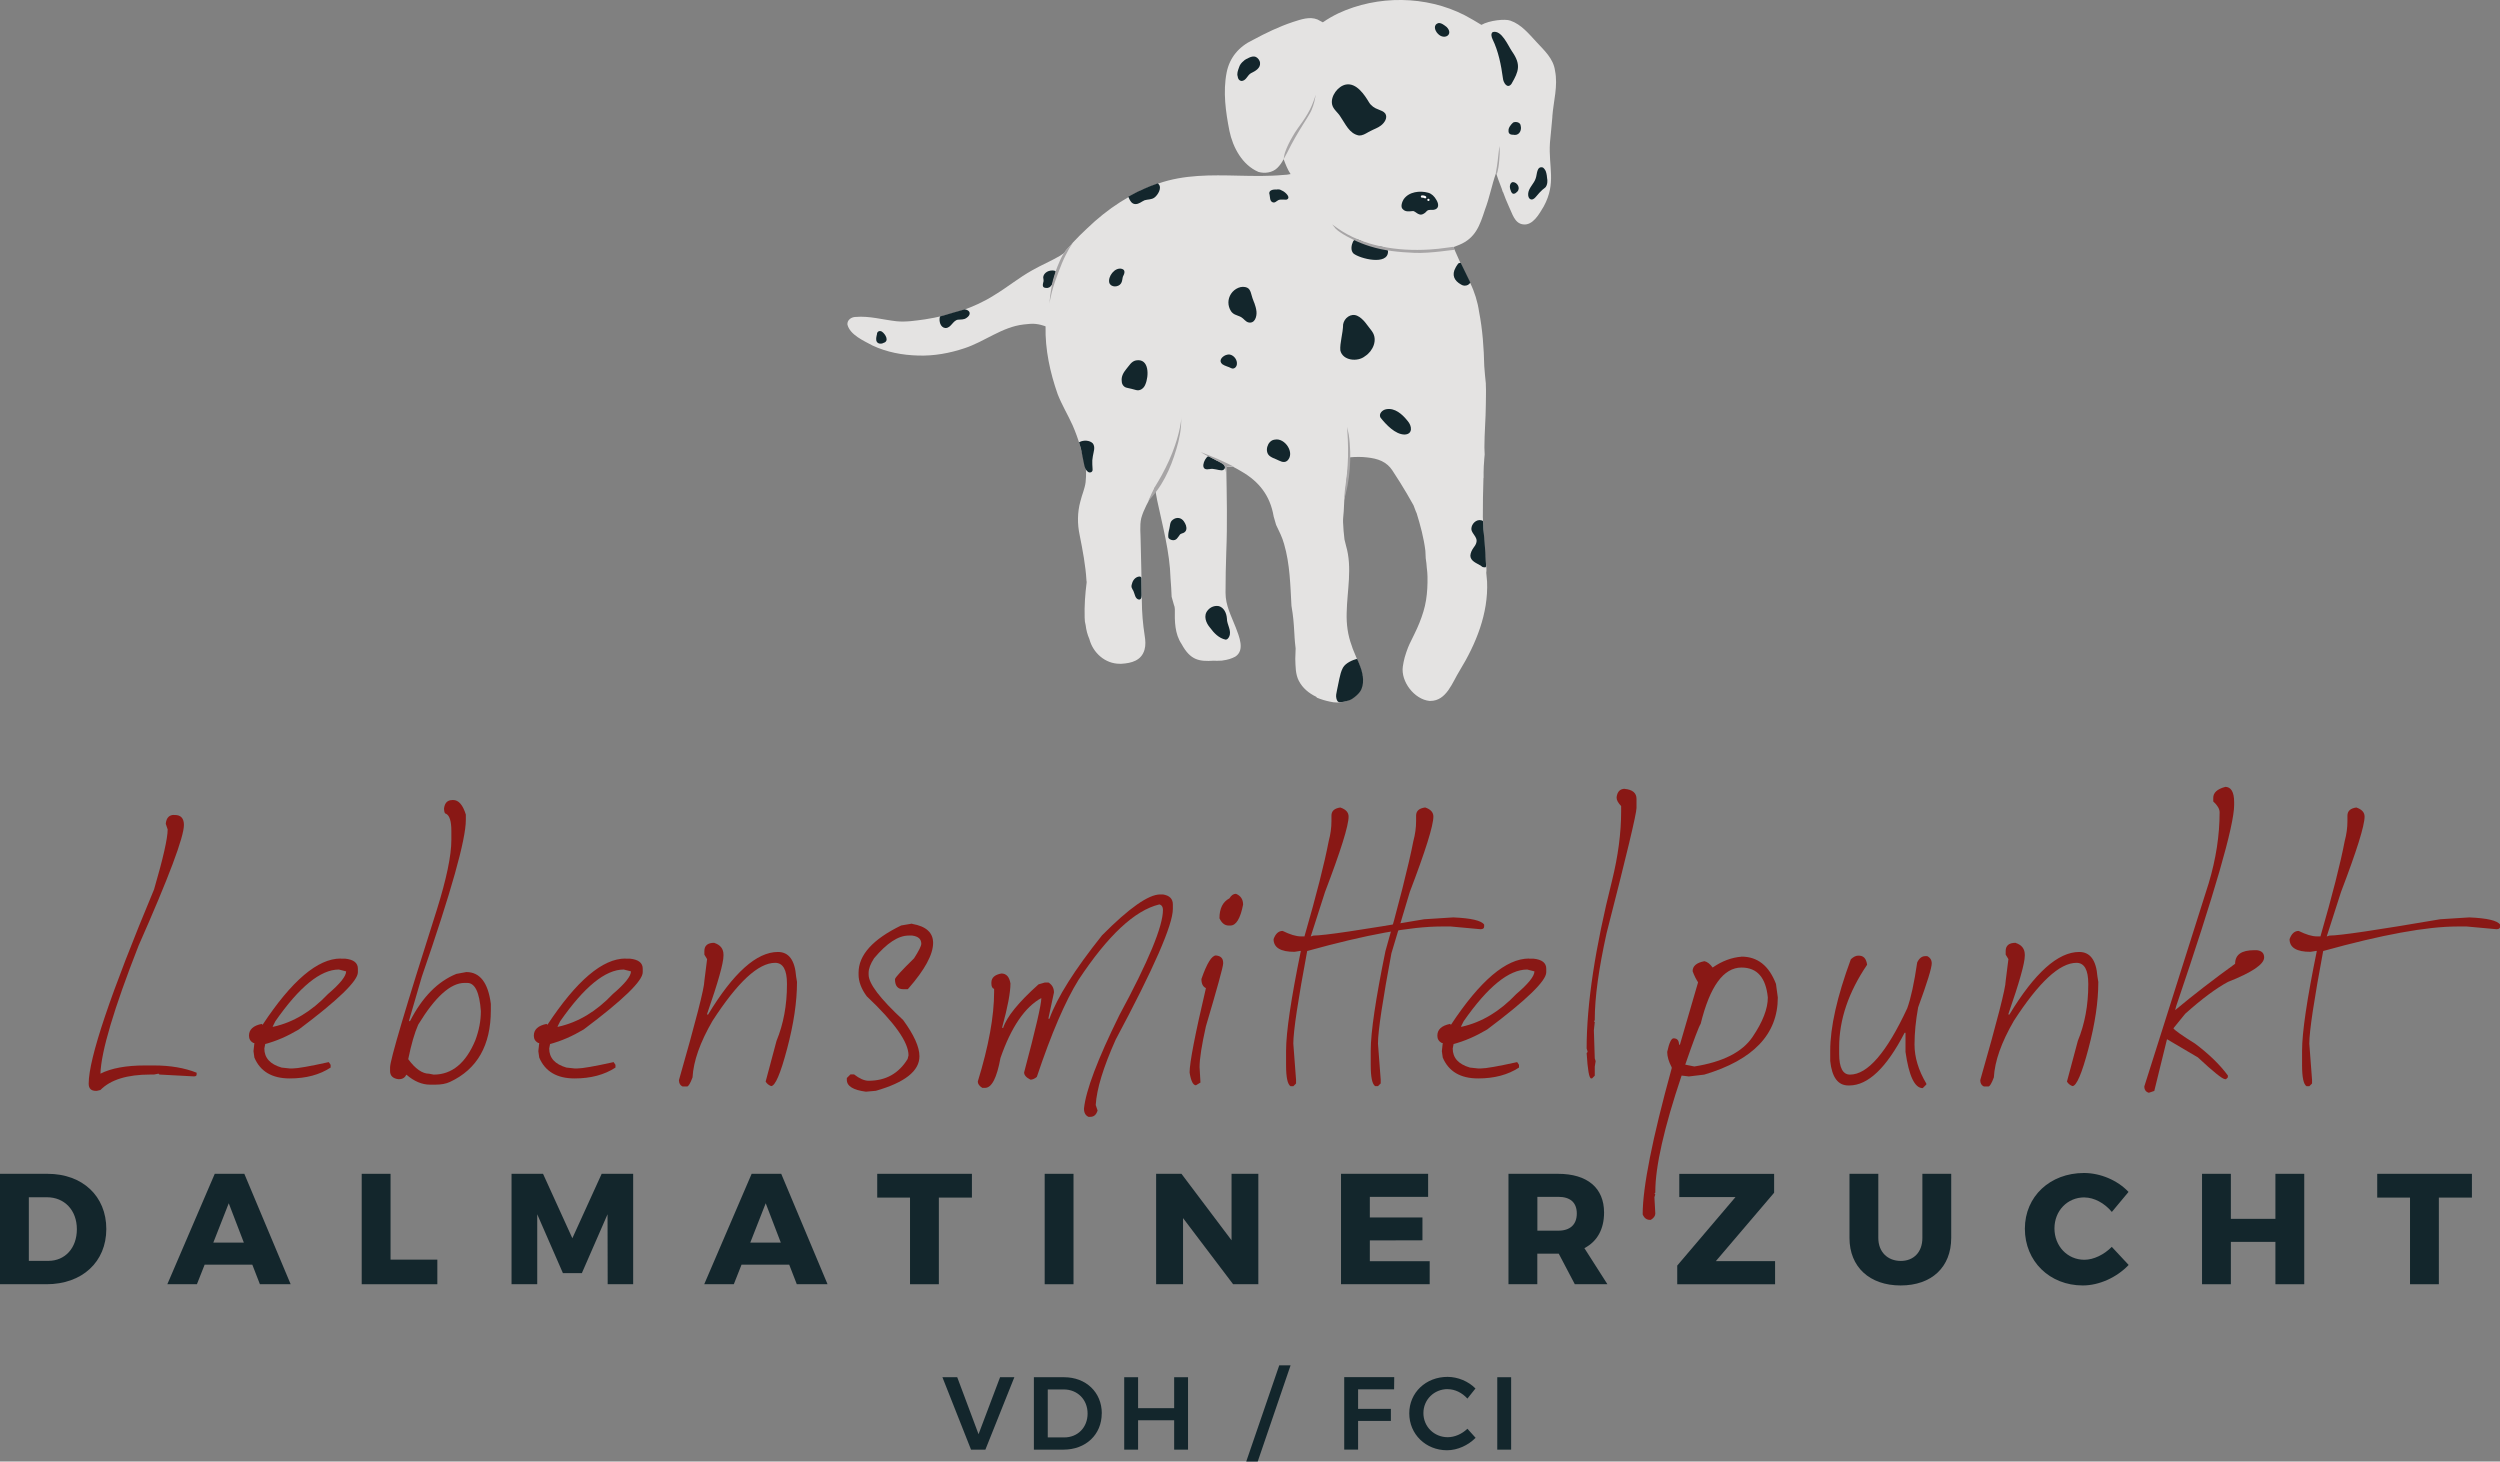 <?xml version="1.0" encoding="UTF-8"?> <svg xmlns="http://www.w3.org/2000/svg" xmlns:xlink="http://www.w3.org/1999/xlink" viewBox="0 0 365.9 213.91"><rect x="0" y="0" width="365.9" height="213.91" fill="#808080" stroke="none"/><defs><style> .cls-1 { fill: none; } .cls-2 { fill: #fff; } .cls-3 { fill: #a7a5a6; } .cls-4 { fill: #e2e2e2; } .cls-5 { fill: #e4e3e2; } .cls-6 { fill: #891815; } .cls-7 { fill: #13262c; } .cls-8 { clip-path: url(#clippath); } </style><clipPath id="clippath"><rect class="cls-1" x="204.9" y="27.84" width="5.84" height="3.66"></rect></clipPath></defs><g id="Schriftzug_Montserrat_Jellyka_" data-name="Schriftzug (Montserrat, Jellyka)"><g><path class="cls-7" d="M15.56,179.87c0,4.82-3.53,8.09-8.76,8.09H0v-16.16h6.96c5.12,0,8.6,3.27,8.6,8.07ZM11.25,179.91c0-2.79-1.82-4.68-4.38-4.68h-2.65v9.31h2.86c2.44,0,4.17-1.87,4.17-4.63Z"></path><path class="cls-7" d="M36.94,185.1h-6.99l-1.13,2.86h-4.33l6.94-16.16h4.33l6.78,16.16h-4.5l-1.11-2.86ZM35.69,181.87l-2.21-5.76-2.26,5.76h4.47Z"></path><path class="cls-7" d="M57.16,171.8v12.56h6.85v3.6h-11.07v-16.16h4.22Z"></path><path class="cls-7" d="M79.48,171.8l4.29,9.43,4.29-9.43h4.61v16.16h-3.73l-.02-10.24-3.76,8.62h-2.77l-3.76-8.62v10.24h-3.76v-16.16h4.61Z"></path><path class="cls-7" d="M115.52,185.1h-6.99l-1.13,2.86h-4.33l6.94-16.16h4.33l6.78,16.16h-4.5l-1.11-2.86ZM114.28,181.87l-2.21-5.76-2.26,5.76h4.47Z"></path><path class="cls-7" d="M142.25,171.8v3.48h-4.84v12.68h-4.22v-12.68h-4.8v-3.48h13.86Z"></path><path class="cls-7" d="M157.12,171.8v16.16h-4.22v-16.16h4.22Z"></path><path class="cls-7" d="M172.92,171.8l7.33,9.73v-9.73h3.92v16.16h-3.69l-7.33-9.68v9.68h-3.94v-16.16h3.71Z"></path><path class="cls-7" d="M209.02,171.8v3.37h-8.53v3.02h7.7v3.34l-7.7.02v3.04h8.76v3.37h-12.98v-16.16h12.75Z"></path><path class="cls-7" d="M230.49,187.96l-2.35-4.47h-3.14v4.47h-4.22v-16.16h7.26c4.29,0,6.73,2.07,6.73,5.67,0,2.44-1.01,4.24-2.88,5.21l3.37,5.28h-4.77ZM225.01,180.12h3.07c1.71,0,2.7-.88,2.7-2.51s-.99-2.44-2.7-2.44h-3.07v4.96Z"></path><path class="cls-7" d="M259.66,171.8v2.77l-8.53,10.01h8.67v3.39h-14.32v-2.74l8.53-10.03h-8.23v-3.39h13.88Z"></path><path class="cls-7" d="M278.2,184.55c1.87,0,3.16-1.27,3.16-3.37v-9.38h4.22v9.38c0,4.27-2.86,6.96-7.4,6.96s-7.49-2.7-7.49-6.96v-9.38h4.22v9.38c0,2.08,1.38,3.37,3.3,3.37Z"></path><path class="cls-7" d="M305.07,175.25c-2.49,0-4.38,1.96-4.38,4.54s1.89,4.59,4.38,4.59c1.34,0,2.88-.74,4.01-1.89l2.47,2.65c-1.73,1.82-4.31,3-6.71,3-4.86,0-8.48-3.55-8.48-8.3s3.71-8.16,8.65-8.16c2.4,0,4.91,1.06,6.52,2.77l-2.44,2.93c-1.06-1.29-2.61-2.12-4.01-2.12Z"></path><path class="cls-7" d="M326.51,171.8v6.59h6.52v-6.59h4.22v16.16h-4.22v-6.2h-6.52v6.2h-4.22v-16.16h4.22Z"></path><path class="cls-7" d="M361.79,171.8v3.48h-4.84v12.68h-4.22v-12.68h-4.8v-3.48h13.86Z"></path><path class="cls-7" d="M140.1,201.57l3.12,8.34,3.15-8.34h2.09l-4.24,10.6h-2.1l-4.19-10.6h2.18Z"></path><path class="cls-7" d="M161.25,206.87c0,3.09-2.33,5.3-5.6,5.3h-4.33v-10.6h4.41c3.21,0,5.53,2.2,5.53,5.3ZM159.18,206.89c0-2.07-1.5-3.53-3.48-3.53h-2.35v7.02h2.42c1.95,0,3.41-1.44,3.41-3.5Z"></path><path class="cls-7" d="M166.57,201.57v4.53h5.28v-4.53h2.03v10.6h-2.03v-4.3h-5.28v4.3h-2.03v-10.6h2.03Z"></path><path class="cls-7" d="M188.89,199.83l-4.81,14.08h-1.68l4.83-14.08h1.66Z"></path><path class="cls-7" d="M204.06,201.57l-.02,1.77h-5.27v2.86h4.8v1.77h-4.8v4.19h-2.03v-10.6h7.31Z"></path><path class="cls-7" d="M211.89,203.31c-2,0-3.56,1.54-3.56,3.51s1.56,3.53,3.56,3.53c1.01,0,2.09-.47,2.88-1.24l1.2,1.33c-1.09,1.1-2.65,1.82-4.18,1.82-3.12,0-5.53-2.35-5.53-5.4s2.44-5.34,5.6-5.34c1.51,0,3.06.65,4.09,1.7l-1.18,1.48c-.76-.85-1.83-1.38-2.88-1.38Z"></path><path class="cls-7" d="M221.17,201.57v10.6h-2.03v-10.6h2.03Z"></path></g><g><path class="cls-6" d="M25.46,119.28h.13c.88,0,1.33.49,1.33,1.46,0,1.77-2.21,7.66-6.64,17.67-3.61,9.21-5.47,15.46-5.58,18.73,1.59-.8,3.76-1.2,6.51-1.2h1.33c2.37,0,4.45.35,6.24,1.06v.27c0,.18-.13.27-.4.27l-5.05-.27-.13-.13-.66.13h-.53c-3.39,0-5.82.75-7.31,2.26l-.53.13h-.13c-.71,0-1.06-.35-1.06-1.06,0-3.68,3.19-13.15,9.57-28.43,1.33-4.56,1.99-7.48,1.99-8.77l-.27-.8v-.13c.11-.8.51-1.2,1.2-1.2Z"></path><path class="cls-6" d="M49.86,140.31h.66c1.24.13,1.86.62,1.86,1.46v.53c0,1.26-2.88,4.05-8.64,8.37-1.68,1-3.32,1.71-4.92,2.13l-.13.66c0,1.37.84,2.3,2.52,2.79l1.2.13h.4c.73,0,2.5-.31,5.31-.93l.27.4v.4c-1.62,1.06-3.61,1.59-5.98,1.59-2.59,0-4.32-1.02-5.18-3.06l-.13-.93.13-1.2h-.13c-.44-.22-.66-.58-.66-1.06,0-.91.62-1.48,1.86-1.73l.13.13c4.27-6.47,8.08-9.7,11.43-9.7ZM39.9,150.27h.13c2.9-.64,5.56-2.24,7.97-4.78,1.77-1.51,2.66-2.61,2.66-3.32l-1.06-.27c-2.68,0-5.78,2.52-9.3,7.57l-.4.8Z"></path><path class="cls-6" d="M66.19,117.09h.13c.8,0,1.42.71,1.86,2.13v.8c0,2.88-2.15,10.52-6.44,22.92l-1.86,6.38v.13h.13c1.79-3.5,4.05-5.8,6.78-6.91l1.46-.27c1.99,0,3.19,1.55,3.59,4.65v.93c0,5.14-1.99,8.64-5.98,10.5-.58.27-1.28.4-2.13.4h-.8c-1.17,0-2.32-.49-3.45-1.46-.22.44-.58.66-1.06.66h-.13c-.8-.11-1.2-.51-1.2-1.2v-.53c0-1.06,2.28-8.75,6.84-23.05,1.42-4.54,2.13-7.95,2.13-10.23v-1.33c0-1.44-.27-2.28-.8-2.52-.16,0-.24-.22-.27-.66v-.13c.11-.8.51-1.2,1.2-1.2ZM59.75,155.02c1.04,1.42,2.06,2.13,3.06,2.13l.66.13c2.68,0,4.72-1.68,6.11-5.05.53-1.42.8-2.83.8-4.25-.2-2.74-.86-4.12-1.99-4.12h-.4c-2.04,0-4.3,2.04-6.78,6.11-.53,1.2-1.02,2.88-1.46,5.05Z"></path><path class="cls-6" d="M91.55,140.31h.66c1.24.13,1.86.62,1.86,1.46v.53c0,1.26-2.88,4.05-8.64,8.37-1.68,1-3.32,1.71-4.92,2.13l-.13.66c0,1.37.84,2.3,2.52,2.79l1.2.13h.4c.73,0,2.5-.31,5.31-.93l.27.4v.4c-1.62,1.06-3.61,1.59-5.98,1.59-2.59,0-4.32-1.02-5.18-3.06l-.13-.93.13-1.2h-.13c-.44-.22-.66-.58-.66-1.06,0-.91.62-1.48,1.86-1.73l.13.13c4.27-6.47,8.08-9.7,11.43-9.7ZM81.59,150.27h.13c2.9-.64,5.56-2.24,7.97-4.78,1.77-1.51,2.66-2.61,2.66-3.32l-1.06-.27c-2.68,0-5.78,2.52-9.3,7.57l-.4.8Z"></path><path class="cls-6" d="M104.56,138.01c.88.29,1.33.86,1.33,1.73v.13c0,1.09-.8,3.92-2.39,8.5v.13h.13c3.7-6.11,7.11-9.17,10.23-9.17,1.59,0,2.48,1.2,2.66,3.59l.13.8c0,2.88-.48,6.14-1.45,9.78-.96,3.64-1.74,5.46-2.34,5.46-.35-.13-.62-.35-.8-.66l1.59-5.95c1.02-2.48,1.53-5.23,1.53-8.24v-.13c0-2.04-.58-3.06-1.73-3.06-2.46,0-5.51,2.84-9.17,8.5-1.82,3.14-2.79,5.9-2.92,8.27-.33.88-.6,1.33-.8,1.33h-.66c-.35-.16-.53-.47-.53-.93,2.48-8.66,3.72-13.5,3.72-14.52l.4-3.19-.4-.66v-.53c0-.8.49-1.2,1.46-1.2Z"></path><path class="cls-6" d="M133.51,135.22c2.04.35,3.06,1.28,3.06,2.79,0,1.68-1.2,3.9-3.59,6.64l-.13.13h-.66c-.8,0-1.2-.49-1.2-1.46,0-.22.93-1.24,2.79-3.06.71-1.11,1.06-1.81,1.06-2.13,0-.69-.44-1.08-1.33-1.2h-.53c-1.51,0-3.19,1.11-5.05,3.32-.53.82-.8,1.53-.8,2.13v.27c0,1.31,1.68,3.52,5.05,6.64,1.59,2.17,2.39,3.94,2.39,5.31,0,2.15-2.13,3.83-6.38,5.05l-1.46.13c-1.86-.24-2.79-.82-2.79-1.73v-.27l.53-.53h.53c.8.62,1.51.93,2.13.93,2.5,0,4.41-1.06,5.71-3.19l.13-.53c0-1.93-2.04-4.8-6.11-8.64-.8-1.08-1.2-2.15-1.2-3.19v-.27c0-2.59,2.08-4.89,6.24-6.91l1.59-.27Z"></path><path class="cls-6" d="M169.8,130.91h.4c.97.15,1.46.64,1.46,1.46v.66c0,2.32-2.79,8.7-8.37,19.13-1.82,4.07-2.79,7.26-2.92,9.57l.27.8c-.18.62-.53.93-1.06.93h-.27c-.44-.2-.66-.6-.66-1.2.27-2.66,1.99-7.22,5.18-13.68,4.25-7.86,6.38-13,6.38-15.41,0-.44-.18-.71-.53-.8-3.59.86-7.53,4.54-11.82,11.03-1.95,3.14-3.99,7.88-6.11,14.22-.33.27-.64.4-.93.4-.62-.31-.93-.66-.93-1.06,1.68-6.31,2.52-9.94,2.52-10.89-2.41,1.33-4.41,4.25-5.98,8.77-.53,2.92-1.28,4.38-2.26,4.38h-.4c-.44-.27-.66-.58-.66-.93,1.59-5.16,2.39-9.54,2.39-13.15v-.4c-.27-.09-.4-.35-.4-.8v-.13c0-.71.49-1.15,1.46-1.33.73,0,1.17.49,1.33,1.46,0,1.33-.4,3.45-1.2,6.38v.13h.13c.53-1.64,2.26-3.77,5.18-6.38l.93-.27h.53c.53.33.8.82.8,1.46l-.8,3.72v.13h.13c1.13-3.12,3.7-7.2,7.71-12.22,3.96-3.99,6.8-5.98,8.5-5.98Z"></path><path class="cls-6" d="M177.96,139.84c.71.07,1.06.42,1.06,1.06v.13c0,.44-.84,3.5-2.52,9.17-.62,2.77-.93,4.76-.93,5.98l.13,2.26-.66.4c-.42,0-.73-.62-.93-1.86,0-1.46.8-5.58,2.39-12.36-.44-.2-.66-.64-.66-1.33.8-2.3,1.51-3.45,2.13-3.45ZM180.88,130.81c.71.29,1.06.82,1.06,1.59-.4,2.04-1.02,3.06-1.86,3.06h-.27c-.55,0-1-.35-1.33-1.06,0-1.44.49-2.41,1.46-2.92.27-.44.58-.66.93-.66Z"></path><path class="cls-6" d="M196.18,118.19c.8.27,1.2.71,1.2,1.33,0,1.33-1.15,5-3.45,11.03l-2.09,6.51.4-.13c1.51,0,6.91-.8,16.21-2.39l4.25-.27c2.63.11,4.14.47,4.52,1.06v.27c0,.27-.18.4-.53.4l-4.38-.4h-1.33c-4.5,0-11.05,1.2-19.66,3.59-1.35,7.22-2.03,11.74-2.03,13.55l.4,5.31v.53l-.4.4h-.4c-.44-.27-.66-1.28-.66-3.06v-2.13c0-2.7.72-7.57,2.16-14.61h-.13l-.8.13c-2.04,0-3.06-.62-3.06-1.86.29-.8.73-1.2,1.33-1.2,1.08.53,1.97.8,2.66.8h.53c1.75-6.05,2.93-10.7,3.55-13.95.27-1,.4-1.97.4-2.92v-.8c0-.69.44-1.08,1.33-1.2Z"></path><path class="cls-6" d="M202.78,139.18c1.75-6.05,3.46-12.82,4.08-16.08.27-1,.4-1.97.4-2.92v-.8c0-.69.44-1.08,1.33-1.2.8.27,1.2.71,1.2,1.33,0,1.33-1.15,5-3.45,11.03l-2.7,9.01M203.71,139.18c-1.35,7.22-2.03,11.74-2.03,13.55l.4,5.31v.53l-.4.4h-.4c-.44-.27-.66-1.28-.66-3.06v-2.13c0-2.7.72-7.57,2.16-14.61"></path><path class="cls-6" d="M223.79,140.31h.66c1.24.13,1.86.62,1.86,1.46v.53c0,1.26-2.88,4.05-8.64,8.37-1.68,1-3.32,1.71-4.92,2.13l-.13.66c0,1.37.84,2.3,2.52,2.79l1.2.13h.4c.73,0,2.5-.31,5.31-.93l.27.4v.4c-1.62,1.06-3.61,1.59-5.98,1.59-2.59,0-4.32-1.02-5.18-3.06l-.13-.93.13-1.2h-.13c-.44-.22-.66-.58-.66-1.06,0-.91.62-1.48,1.86-1.73l.13.13c4.27-6.47,8.08-9.7,11.43-9.7ZM213.82,150.27h.13c2.9-.64,5.56-2.24,7.97-4.78,1.77-1.51,2.66-2.61,2.66-3.32l-1.06-.27c-2.68,0-5.78,2.52-9.3,7.57l-.4.8Z"></path><path class="cls-6" d="M237.79,115.46c1.15.11,1.73.6,1.73,1.46v1.33c0,.84-1.46,6.95-4.38,18.33-1.15,5.2-1.73,9.41-1.73,12.62v.13l-.13.13.13.13-.13,1.2.13,4.12.13.4-.13.8v1.33l-.4.4h-.13c-.29,0-.51-1.24-.66-3.72l.13-.13v-.13l-.13-.4c0-6.53,1.24-14.72,3.72-24.58.89-3.61,1.33-6.98,1.33-10.1v-.8c-.44-.47-.66-.86-.66-1.2v-.13c.11-.8.51-1.2,1.2-1.2Z"></path><path class="cls-6" d="M254.88,140.01c2.35,0,4.03,1.33,5.05,3.99l.27,1.99c0,5.38-3.59,9.15-10.76,11.29l-2.26.27-1.06-.13c-2.57,7.64-3.85,13.31-3.85,17.01v.13l-.13.13.13.13-.13.4.13,2.39c0,.35-.22.66-.66.93h-.13c-.49,0-.84-.27-1.06-.8,0-3.99,1.42-11.12,4.25-21.39v-.13c-.44-.84-.66-1.59-.66-2.26.29-1.33.6-1.99.93-1.99.53,0,.8.31.8.93h.13l2.66-9.13c-.31-.47-.58-1.01-.8-1.63,0-.75.58-1.24,1.73-1.46.42.09.82.4,1.2.93,1.37-.95,2.79-1.48,4.25-1.59ZM246.65,155.82l1.33.27c4.18-.66,7.02-2.1,8.52-4.32,1.5-2.21,2.24-4.14,2.24-5.78-.29-2.92-1.57-4.38-3.85-4.38-2.64,0-4.63,2.75-5.98,8.24-.24.33-1,2.33-2.26,5.98Z"></path><path class="cls-6" d="M271.94,139.87h.13c.69,0,1.08.44,1.2,1.33-2.72,4.01-4.09,8.04-4.09,12.09v.93c0,2.04.53,3.06,1.59,3.06,2.57,0,5.36-3.23,8.37-9.7.53-1.46,1.02-3.7,1.46-6.71.29-.62.69-.93,1.2-.93h.27c.44.22.66.58.66,1.06,0,.66-.66,2.81-1.99,6.44-.35,1.93-.53,3.74-.53,5.45,0,1.86.58,3.77,1.73,5.71v.13l-.53.53c-1.17,0-2.02-1.77-2.52-5.31v-2.79h-.13c-2.66,5.14-5.36,7.71-8.1,7.71h-.13c-1.53,0-2.41-1.2-2.66-3.59v-1.46c0-3.5,1.01-7.97,3.02-13.42.38-.35.73-.53,1.06-.53Z"></path><path class="cls-6" d="M295.02,138.01c.88.29,1.33.86,1.33,1.73v.13c0,1.09-.8,3.92-2.39,8.5v.13h.13c3.7-6.11,7.11-9.17,10.23-9.17,1.59,0,2.48,1.2,2.66,3.59l.13.8c0,2.88-.48,6.14-1.45,9.78-.96,3.64-1.74,5.46-2.34,5.46-.35-.13-.62-.35-.8-.66l1.59-5.95c1.02-2.48,1.53-5.23,1.53-8.24v-.13c0-2.04-.58-3.06-1.73-3.06-2.46,0-5.51,2.84-9.17,8.5-1.82,3.14-2.79,5.9-2.92,8.27-.33.88-.6,1.33-.8,1.33h-.66c-.35-.16-.53-.47-.53-.93,2.48-8.66,3.72-13.5,3.72-14.52l.4-3.19-.4-.66v-.53c0-.8.49-1.2,1.46-1.2Z"></path><path class="cls-6" d="M325.66,115.16c.88,0,1.33.75,1.33,2.26v.4c0,3.01-2.84,12.84-8.5,29.49l-.13.53c2.68-2.24,5.6-4.49,8.77-6.78,0-1.33.93-1.99,2.79-1.99h.4c.71.09,1.06.44,1.06,1.06,0,1-1.77,2.19-5.31,3.59-1.73.93-3.81,2.48-6.24,4.65l-1.73,2.13c.18.29,1.24,1.04,3.19,2.26,2.01,1.51,3.61,3.06,4.78,4.65v.27l-.27.27h-.13c-.38,0-1.71-1.06-3.99-3.19l-4.52-2.66-1.86,7.57-.8.27c-.44-.13-.66-.44-.66-.93l9.43-29.76c1.06-3.54,1.59-7,1.59-10.36,0-.49-.31-1.02-.93-1.59v-.53c0-.75.58-1.28,1.73-1.59Z"></path><path class="cls-6" d="M344.88,118.19c.8.27,1.2.71,1.2,1.33,0,1.33-1.15,5-3.45,11.03l-2.09,6.51.4-.13c1.51,0,6.91-.8,16.21-2.39l4.25-.27c2.63.11,4.14.47,4.52,1.06v.27c0,.27-.18.4-.53.4l-4.38-.4h-1.33c-4.5,0-11.05,1.2-19.66,3.59-1.35,7.22-2.03,11.74-2.03,13.55l.4,5.31v.53l-.4.4h-.4c-.44-.27-.66-1.28-.66-3.06v-2.13c0-2.7.72-7.57,2.16-14.61h-.13l-.8.13c-2.04,0-3.06-.62-3.06-1.86.29-.8.73-1.2,1.33-1.2,1.08.53,1.97.8,2.66.8h.53c1.75-6.05,2.93-10.7,3.55-13.95.27-1,.4-1.97.4-2.92v-.8c0-.69.44-1.08,1.33-1.2Z"></path></g></g><g id="Dalmatiner"><g><path class="cls-5" d="M227.2,17.03c.17-2.23.85-4.46.39-6.7-.23-1.74-1.56-2.94-2.69-4.16-1.12-1.2-2.24-2.6-3.84-3.15-.77-.29-3.08-.04-4.24.62-.8-.48-1.6-.97-2.43-1.4-5.67-2.91-12.77-2.97-18.53-.28-.78.38-1.54.81-2.25,1.31-.25-.15-.54-.27-.79-.42-1.16-.47-2.42,0-3.56.36-2.05.68-4,1.62-5.89,2.64-2.02.96-3.4,2.55-3.84,4.77-.55,2.83-.14,5.75.41,8.54.5,2.42,1.88,4.99,4.24,6,.92.27,2.05.12,2.76-.57.38-.37.7-.82.93-1.3.27.74.6,1.57,1.02,2.19-.36.07-.71.13-.98.12-2.21.21-4.45.16-6.69.11-3.95-.09-7.91-.17-11.68,1.15-3.95,1.37-7.44,3.68-10.44,6.58-.71.66-1.4,1.34-2.06,2.05-.29.44-1,.98-1.24,1.49-.13.08-.42.33-.64.45-1.31.77-2.73,1.36-4.05,2.11-1.94,1.07-3.65,2.49-5.54,3.63-3.06,1.96-6.61,3.01-10.18,3.57-1.38.19-2.78.42-4.18.28-2-.22-3.98-.81-6-.63-.61.01-1.24.45-1.18,1.12.38,1.51,2.38,2.36,3.65,3.05,2.09.99,4.41,1.42,6.72,1.48,2.3.07,4.59-.34,6.76-1.07,2.97-.97,5.49-3.12,8.67-3.48.31-.04.62-.07.93-.09,1.18-.1,2.27.37,2.27.37-.08,3.37.66,6.76,1.77,9.92.61,1.57,1.49,3.01,2.18,4.54.9,2.04,1.49,4.21,1.95,6.4,0,.13,0,.26.03.38.01.53-.02,1.05-.07,1.57-.12.96-.54,1.85-.76,2.78-.45,1.62-.46,3.32-.11,4.96.44,2.22.87,4.44,1,6.7,0,.04,0,.07.02.11,0,.04-.01.09,0,.14-.22,1.7-.34,3.41-.29,5.13,0,.39.05.77.15,1.12.08.69.26,1.38.54,2.01.52,2.01,2.3,3.62,4.44,3.62.09,0,.18,0,.27,0,1.47-.09,2.91-.47,3.36-2.05.19-.66.14-1.36.03-2.04-.27-1.72-.41-3.41-.42-5.15-.02-2.86-.11-5.73-.17-8.59,0-1.15-.17-2.33.08-3.47.35-1.28,1.05-2.43,1.64-3.61.15-.33.28-.66.39-1,.06.66.16,1.32.3,1.97.8,3.79,1.85,7.55,1.96,11.46.08.88.12,1.77.16,2.67.1.39.21.78.33,1.17.03.1.06.2.1.3.01.12.02.23.04.35-.03,1.78-.02,3.6.99,5.11,1.29,2.37,2.57,2.57,4.71,2.43.3.02.6.02.89,0,.04,0,.07,0,.11,0,.14,0,.27-.02.4-.05.61-.08,1.2-.25,1.74-.54,1.46-.92.56-2.99.08-4.26-.66-1.71-1.51-3.23-1.5-5.1.01-1.99.03-4,.11-5.99.17-4.11.07-8.2,0-12.39,0,0,.02,0,.24-.07.01,0,.02,0,.03,0,.24,0,.49.02.73.02.42.2.82.45,1.22.68,2.59,1.49,4.18,3.54,4.7,6.51,0,.01,0,.02,0,.03.12.43.24.85.37,1.28.44.92.91,1.83,1.17,2.8.86,2.94.91,6.01,1.08,9.05.06.36.12.73.17,1.1.08.59.14,1.18.18,1.77.04.53.07,1.06.1,1.6,0,.03,0,.06,0,.09.01.21.03.42.05.63,0,.07.01.14.02.21.03.28.06.56.09.84-.03.51-.04,1.01-.05,1.52.04,1.08.01,2.24.52,3.22.54,1.05,1.47,1.82,2.54,2.33.01.01.02.03.03.04.03.04.06.07.09.1.59.24,1.23.44,1.93.58.33.08.66.12,1,.12,1.87,0,3.7-1.23,3.65-3.12.42-1.21-1.31-4.36-1.5-5.2-.58-1.54-.79-3.16-.74-4.8.06-3.27.85-6.59-.09-9.81-.08-.31-.16-.62-.23-.93-.11-.84-.17-1.69-.21-2.54-.02-.52.07-1.08.1-1.6s.06-1.07.08-1.6c0-.03.05-.3.06-.42.05-.4.55-5.5.81-5.87.83-.07,1.66-.08,2.48.02.73.08,1.47.22,2.14.54.62.3,1.14.75,1.52,1.32.39.59.77,1.19,1.15,1.79.67,1.07,1.31,2.16,1.92,3.26.02.04.04.07.06.11.1.25.19.51.29.77,0,.02.01.04.02.05,0,.02.01.04.02.06.04.09.08.17.12.26.56,1.81,1.05,3.64,1.28,5.51.03.36.04.73.05,1.09.08.47.13.95.16,1.42.06.42.09.85.1,1.27.02,1.14-.03,2.29-.21,3.42-.18,1.15-.54,2.26-.97,3.34-.42,1.06-.96,2.07-1.45,3.1-.08.17-.15.34-.22.51-.19.49-.36.99-.5,1.49-.11.43-.2.86-.26,1.29-.32,2.2,1.68,4.81,3.9,5.04.04,0,.07,0,.11,0,2.4,0,3.23-2.72,4.31-4.44,2.39-3.91,4.21-8.35,4.01-13.01-.03-.44-.07-.88-.12-1.31.13-.76-.19-2.06-.16-2.6-.13-1.84-.24-3.68-.34-5.52,0-1.92.02-3.84.09-5.76h.02c0-.12,0-.25,0-.38,0-.15,0-.3,0-.45,0-.58.04-1.16.09-1.75,0-.04,0-.07,0-.11,0-.07.01-.14.02-.2,0,0,0-.02,0-.02.01-.17.03-.34.05-.51-.02-.35-.03-.7-.04-1.05,0-2.1.2-4.2.21-6.3,0-.95.05-1.91,0-2.86,0-.06,0-.12,0-.19-.09-.84-.17-1.68-.23-2.53-.06-2.65-.25-5.36-.76-7.97-.21-1.46-.66-2.91-1.3-4.21-.28-.57-.52-1.08-.82-1.64-.59-1.16-1.09-2.43-1.64-3.61.31-.1.61-.25.85-.33,2.39-.98,3.02-2.85,3.76-5.12.71-1.88.98-3.54,1.64-5.43.01.1.23.73.32.99.17.45.33.9.51,1.35.05.15.09.3.14.44,0,.03.03.05.05.05.25.71.54,1.41.85,2.1.49.97.8,2.46,2.07,2.62,1.45.21,2.4-1.57,3.04-2.64,1.85-3.42.68-5.74.9-9.28.11-1.28.26-2.55.36-3.84Z"></path><path class="cls-4" d="M172.29,93.24s.01-.02.02-.03c-.01.02-.02.03-.04.04,0,0,.01-.01.02-.02Z"></path><path class="cls-4" d="M207.19,74.72s0,0,0,.01c0,0,0,0,0,0,0,0,0,0,0,0,0,0,0,0,0,0Z"></path><polygon class="cls-4" points="207.19 74.73 207.19 74.73 207.2 74.73 207.19 74.73"></polygon><path class="cls-4" d="M197.69,68.28s.03,0,.04,0c0,0,0,0,0,0-.02,0-.03,0-.05,0,0,0,0,0,0,0Z"></path></g></g><g id="Punkte"><g><path class="cls-7" d="M203.13,36.7c-.07-.29-.42-.5-.82-.57-.81-.11-1.66-.22-2.4-.56-.61-.16-1.46-.97-1.88-.21-.23.48-.4,1.27.06,1.74.96.78,5.06,1.79,5.06-.29l-.02-.11Z"></path><path class="cls-7" d="M205.93,61.5c-.7-.87-1.79-1.83-3.01-1.61-.6.08-1.19.69-.86,1.25.81,1.01,2.14,2.44,3.5,2.46,1.26-.03,1.1-1.28.46-1.99l-.09-.11Z"></path><path class="cls-7" d="M198.9,19.83s.06,0,.08,0c.1,0,.19-.01.28-.03.48-.1.9-.43,1.33-.63.5-.27,1.06-.44,1.51-.79.53-.39,1.04-1.15.65-1.76-.23-.32-.63-.44-.99-.59-.58-.2-1.08-.54-1.39-1.05-.65-1.09-1.83-2.88-3.36-2.61-1.19.21-2.31,1.72-2.04,2.93.16.72.86,1.16,1.22,1.78.72,1.02,1.28,2.49,2.7,2.75Z"></path><path class="cls-7" d="M221.25,12.22c1.03-1.77,1.39-2.77.07-4.66-.61-.88-1.53-3.21-2.83-2.87-.33.21-.2.7-.05,1.03.87,1.78,1.27,3.81,1.53,5.75.05.59.61,1.56,1.2.87l.08-.11Z"></path><path class="cls-7" d="M226.46,26.3c-.04-.42-.08-.86-.23-1.26,0-.03-.02-.06-.04-.07-.11-.22-.3-.44-.42-.47-.88-.2-.79,1.05-1,1.59-.23.78-1,1.35-1.1,2.18-.05.35.05.89.48.93,0,0,0,0,0,0,.34,0,.56-.3.76-.53.26-.31.51-.6.82-.88.16-.15.37-.26.51-.43.18-.26.25-.62.23-.93,0-.02,0-.04,0-.05.01-.02.02-.05.01-.07Z"></path><path class="cls-7" d="M222.57,18.41c-.04-.51-.7-.66-1.1-.48-.3.26-.74.78-.68,1.22-.03.33.18.59.67.57.09.02.18.03.26.03.73,0,1-.79.85-1.32,0,0,0-.01,0-.02Z"></path><path class="cls-7" d="M221.39,26.65c-.4.1-.47.67-.36,1.01.09.24.15.59.42.69.03,0,.06.01.09.01.2,0,.39-.16.52-.3.53-.52.01-1.42-.67-1.41Z"></path><path class="cls-7" d="M211.7,3.93c-.25-.2-.76-.62-1.17-.55-.81.24-.54,1.1-.08,1.56.94,1,2.36.11,1.28-.99l-.03-.03Z"></path><path class="cls-7" d="M183.78,8.33c-.32-.14-.67-.02-.96.11-.18.1-.65.28-.82.5-.31.25-.55.55-.66.94-.15.42-.34.88-.19,1.32,0,0,0,0,0,0,.03.29.16.55.47.64.75.09.93-.87,1.51-1.15.59-.28,1.37-.71,1.29-1.48-.03-.38-.3-.72-.63-.89Z"></path><path class="cls-7" d="M186.24,29.59c.35.19.61-.2.9-.32.23-.08.48-.06.72-.06.15,0,.31.04.46,0,.68-.28-.19-1.06-.54-1.24-.15-.08-.3-.16-.46-.23-.02,0-.04,0-.07,0-.13-.04-.27-.03-.41,0-.55-.04-1.27.12-1.02.78.08.38.01.86.41,1.08Z"></path><path class="cls-7" d="M153.61,39.64c-.5.1-1.07.61-.89,1.21,0,.07.01.21.02.28-.12.51-.28.98.35,1.01.82.1,1.04-.81,1.19-1.44.06-.3.24-.65.25-.94-.09-.23-.7-.18-.84-.14l-.08.02Z"></path><path class="cls-7" d="M129.03,48.51c-.33-.15-.68.01-.68.42-.07.29-.22.81,0,1.12.2.3.68.31.95.14.91-.25.29-1.3-.21-1.64l-.07-.04Z"></path><path class="cls-7" d="M141.22,45.27c-.61.18-1.23.36-1.84.53-.26.08-.53.15-.79.23,0,0,.02,0,.03,0-.34.1-.68.19-1.03.28-.01.02-.02.04-.03.07-.16.6.06,1.54.78,1.63.02,0,.04,0,.06,0,.8,0,1.05-1.1,1.8-1.22.42-.03.87.01,1.23-.24.77-.49.6-1.14-.2-1.27Z"></path><path class="cls-7" d="M183.56,44.3c-.08-.22-.16-.43-.24-.64-.17-.45-.25-1.29-.74-1.53-.86-.43-1.93.13-2.41.88-.5.77-.51,1.73-.01,2.52.14.22.35.39.58.5.3.15.62.22.91.38.39.22.63.67,1.08.78.92.2,1.23-.84,1.17-1.57-.04-.46-.18-.9-.33-1.33Z"></path><path class="cls-7" d="M179.41,51.97c-.58.23-1.09.83-.52,1.33.39.28.89.36,1.32.59.41.19.78-.17.82-.57.08-.62-.39-1.28-1-1.42-.19-.04-.41-.01-.63.07Z"></path><path class="cls-7" d="M217.42,81.31c-.06-1.27-.18-2.54-.3-3.81-.03-.4-.02-.8-.06-1.19-.02-.1-.16-.14-.26-.16-.73-.19-1.44.53-1.45,1.24,0,.46.36.78.58,1.17.02.04.04.07.06.12.31.52,0,1.09-.34,1.51-.24.34-.43.74-.45,1.16.04.79.94,1.08,1.51,1.43.12.08.22.2.37.24.05.01.11.01.16,0,.03.02.06.03.09.03.08,0,.15-.07.18-.16,0-.06,0-.12-.01-.18-.03-.46-.06-.93-.09-1.4Z"></path><path class="cls-7" d="M169.45,26.84c-.36.12-.71.25-1.06.39,0,0,0,0,0,0-.31.12-.61.25-.92.39-.16.08-.33.17-.5.24-.11.05-.23.1-.34.14-.02,0-.04.02-.06.03,0,0,.02,0,.03-.01-.03.02-.07.03-.1.05,0,0,0,0,0,0,0,0-.01,0-.02,0-.45.23-.9.47-1.34.72.02.06.05.12.08.18.16.41.44.88.93.9.02,0,.04,0,.06,0,.49,0,.88-.37,1.31-.56.46-.14,1.03-.08,1.44-.39.51-.37,1.17-1.47.58-2-.03-.03-.06-.06-.09-.09Z"></path><path class="cls-7" d="M164.35,40.49c.22-.41.45-.99-.19-1.15-1-.24-2.05,1.13-1.8,2.06.25.7,1.34.66,1.71.08.19-.28.18-.63.25-.88l.03-.11Z"></path><path class="cls-7" d="M166.26,52.75c-.68.13-1.01.8-1.43,1.28-.41.5-.75,1.1-.65,1.77,0,.46.31.88.77.96.44.08.87.21,1.3.32.59.19,1.16-.24,1.37-.78.55-1.23.62-3.91-1.37-3.55Z"></path><path class="cls-7" d="M158.02,64.69s-.06,0-.09.02c.03.11.05.22.08.33,0,0,0,0,.01,0,.27.72.34,1.52.52,2.28.14.61.17,1.39.74,1.77.07.04.16.06.24.06.12,0,.23-.04.3-.13.13-.14.09-.34.08-.51-.01-.18-.02-.35-.03-.53-.03-.41,0-.82.08-1.22.09-.61.41-1.32-.01-1.87-.47-.47-1.35-.5-1.92-.2Z"></path><path class="cls-7" d="M178.66,67.71s0,0,0,0c0,0,.02,0,.03.01,0,0-.02,0-.03-.01Z"></path><path class="cls-7" d="M177.07,68.65c.54-.12,1.21.18,1.75.19.25,0,.48-.22.47-.47-.05-.67-1.12-.82-1.58-1.17-.26-.14-.03-.01-.28-.14-.24-.09-.35-.3-.62-.29-.62.43-1.25,2.18.15,1.89h.1Z"></path><polygon class="cls-7" points="177.57 67.16 177.57 67.16 177.57 67.16 177.57 67.16"></polygon><path class="cls-7" d="M171.64,76.08c-.44.31-.38.88-.5,1.34-.11.39-.18.8-.15,1.2.05.26.34.38.57.43.64.12.84-.44,1.16-.84.14-.11.32-.14.48-.21.19-.08.35-.24.41-.44.12-.44-.09-.88-.33-1.24-.4-.59-1.08-.67-1.63-.25Z"></path><path class="cls-7" d="M186.47,64.36c-.98.18-1.46,1.79-.6,2.41.28.2.62.34.93.46.51.21,1.07.63,1.6.21,1.19-1.11-.33-3.39-1.8-3.1l-.12.02Z"></path><path class="cls-7" d="M199.45,98.96c-.07-.53-.22-1.05-.41-1.53-.03-.08-.38-.99-.41-.99-.61.12-1.7.59-2.08,1.29-.27.5-.4,1.05-.52,1.6-.13.58-.23,1.17-.36,1.75-.08.37-.17.76-.08,1.13.07.26.17.57.5.56.4.01.83-.12,1.22-.22.43-.11.81-.39,1.14-.68s.63-.59.8-.99c.26-.6.29-1.27.21-1.92Z"></path><path class="cls-7" d="M178.36,88.71c-.59-.11-1.21.14-1.59.61-.69.79-.26,1.87.34,2.56.57.78,1.3,1.54,2.28,1.74.25,0,.41-.24.51-.44.41-.88-.34-1.75-.33-2.65-.05-.76-.41-1.61-1.21-1.83Z"></path><path class="cls-7" d="M167.06,84.69c0-.11-.03-.22-.12-.27-.09-.05-.18-.04-.27-.03-.52.09-.88.55-.99,1.04-.18.5-.02.65.21,1.07.21.44.23,1.17.83,1.26.43-.03.36-.6.36-.91,0-.5-.02-2.09-.03-2.17Z"></path><path class="cls-7" d="M200.77,48.44c-.61-.74-1.2-1.81-2.14-2.23-.92-.4-1.89.33-2.05,1.26-.02,1.35-.5,2.73-.41,3.81.32,1.5,2.53,1.75,3.63.84,1.15-.73,1.87-2.38,1.04-3.57l-.07-.12Z"></path><path class="cls-7" d="M213.78,38.48s-.24-.01-.34.08c-.06.06-.1.13-.15.2-.1.13-.17.27-.25.41-.6,1.07-.22,1.91.81,2.48.17.11.34.16.52.16.35,0,.64-.14.83-.46-.26-.53-1.3-2.65-1.41-2.88Z"></path></g></g><g id="Schatten"><g><path class="cls-3" d="M192.56,13.93s-.01.08-.02.13c-.05.29-.11.57-.18.85-.1.4-.24.81-.4,1.19s-.4.75-.62,1.12c-.16.27-.33.53-.5.8-.87,1.39-1.71,2.81-2.43,4.29-.09.19-.53.99-.53.98,0-.08.09-.67.19-.96.29-.83.68-1.62,1.13-2.38.22-.37.44-.75.69-1.09s.53-.72.78-1.09c.5-.73.97-1.49,1.32-2.31.17-.41.34-.83.47-1.25.03-.09.06-.18.09-.28Z"></path><path class="cls-3" d="M219.48,21.69c.05.58,0,1.18-.05,1.76-.05.7-.15,1.41-.36,2.07-.03-.05-.07-.09-.1-.14-.01-.02-.03-.04-.03-.06,0-.03,0-.05,0-.08.2-1.08.33-2.17.44-3.26.02-.21.04-.41.06-.62.01.11.02.21.03.32Z"></path></g><g><path class="cls-3" d="M153.81,42.39s0,0,0,.01c0,0,0,0,0-.01Z"></path><path class="cls-3" d="M172.92,60.88s-.05,1.25-.07,1.49c-.14,1.66-.54,2.99-1.02,4.44-.48,1.43-1.1,2.83-1.9,4.12-.27.43-.57.85-.88,1.25-.16.21-.33.41-.5.61-.08.1-.17.19-.25.29-.04.05-.26.22-.26.28,0-.07.09-.19.12-.26.04-.09.08-.19.13-.28.08-.19.17-.38.25-.57.16-.35.35-.69.52-1.04.34-.55.66-1.09.96-1.64.76-1.39,1.44-2.86,1.95-4.37.39-1.14.71-2.33.88-3.53.04-.26.06-.52.07-.78Z"></path><path class="cls-3" d="M180.55,68.31c-.06-.02-.58-.07-.75-.05-.16.02-.32.07-.32.24,0-.01.02.72.02,1-.03-.24-.08-.48-.13-.71-.03-.12-.1-.49-.12-.56-.04-.12-.16-.21-.25-.28-.12-.08-.25-.16-.37-.23-.27-.16-.54-.31-.82-.45-.31-.16-.63-.32-.95-.47-.29-.14-.57-.29-.84-.46-.09-.06-.18-.11-.27-.17,0,0,.02,0,.03.01.2.08.41.16.61.24.59.23,1.18.47,1.76.72.53.23,2.15,1,2.42,1.15Z"></path><path class="cls-3" d="M157.02,35.52c-.14.25-.36.55-.5.8-.15.25-.33.61-.51.95-.44.84-.78,1.73-1.11,2.61s-.66,1.77-.9,2.69c0,.03-.03.07-.03.1-.09.34-.17.69-.24,1.04-.03.15-.06.29-.09.44,0,.04-.02.08-.02.12-.01.06-.02.11-.03.17,0-.06.01-.13.02-.19,0-.08.01-.16.02-.24.04-.48.1-.95.18-1.42s.14-.9.24-1.35c.02-.09.04-.18.07-.28.25-.9.56-1.79.94-2.65.07-.16.14-.31.21-.46.06-.13.12-.25.19-.38.19-.36.42-.69.68-1,.13-.16.84-.92.89-.96Z"></path></g><g><path class="cls-3" d="M197.41,63.71s0-.02,0-.04c0,.01,0,.02,0,.04Z"></path><path class="cls-3" d="M197.31,65.61s0,0,0,0h0s0,0,0,0Z"></path><path class="cls-3" d="M197.16,69.09c.03-.34.06-.67.08-1.01.11-1.65.07-3.3-.04-4.95-.01-.21-.03-.43-.04-.64.04.23.09.39.13.58s.08.38.12.57c.07.41.1.83.14,1.24.07.83.09,1.67.07,2.5-.04,1.66-.26,3.34-.67,4.94,0,0,0,.02,0,.02-.13.41-.18.71-.18.71,0-.12.01-.61.01-.61.01-.21.03-.42.05-.63.04-.4.1-.8.16-1.2.07-.51.13-1.01.18-1.52Z"></path></g><g><path class="cls-3" d="M195.7,33.33s0,0-.01,0c0,0,0,0-.01-.01.01,0,.03.02.04.03,0,0-.01,0-.02-.01Z"></path><path class="cls-3" d="M196.37,33.81s.03.02.04.03c-.01,0-.03-.02-.04-.03Z"></path><path class="cls-3" d="M196.47,33.88s0,0,.01,0c0,0,0,0-.01,0Z"></path><path class="cls-3" d="M212.93,36.56c-.18-.03-3.6.55-5.89.45s-4.42-.3-6.5-.95c-.88-.27-1.73-.61-2.56-1.02-.61-.3-1.21-.62-1.77-1-.26-.18-.52-.36-.73-.58-.1-.11-.45-.54-.5-.62.23.18.46.35.73.53,3.84,2.72,8.88,3.43,13.48,3.15.89-.05,1.77-.15,2.65-.28.1-.02.89-.13.89-.12.02.04.19.46.19.46Z"></path></g></g><g id="Nase"><g class="cls-8"><path class="cls-7" d="M210.21,29.23c.29.45.49,1.15-.13,1.41-.31.15-.66.03-.98.1-.23.04-.35.25-.51.39-.22.17-.51.35-.8.26-.24-.06-.44-.21-.64-.35-.11-.06-.22-.16-.35-.15-.5.04-1.1.16-1.47-.26-.41-.32-.12-1.1.11-1.47.78-1.11,2.38-1.29,3.6-.95.52.15.9.55,1.17,1.02Z"></path></g><g><path class="cls-2" d="M208.51,29.01c-.11-.06-.24-.1-.37-.08,0,0,0,0,.01,0-.23.03-.27-.32-.03-.33.19-.02.72.05.62.34-.04.08-.14.12-.22.08Z"></path><path class="cls-2" d="M208.9,29.25c0-.09.08-.16.17-.16s.16.09.16.17c0,.09-.08.16-.17.16s-.16-.09-.16-.17Z"></path></g></g></svg> 